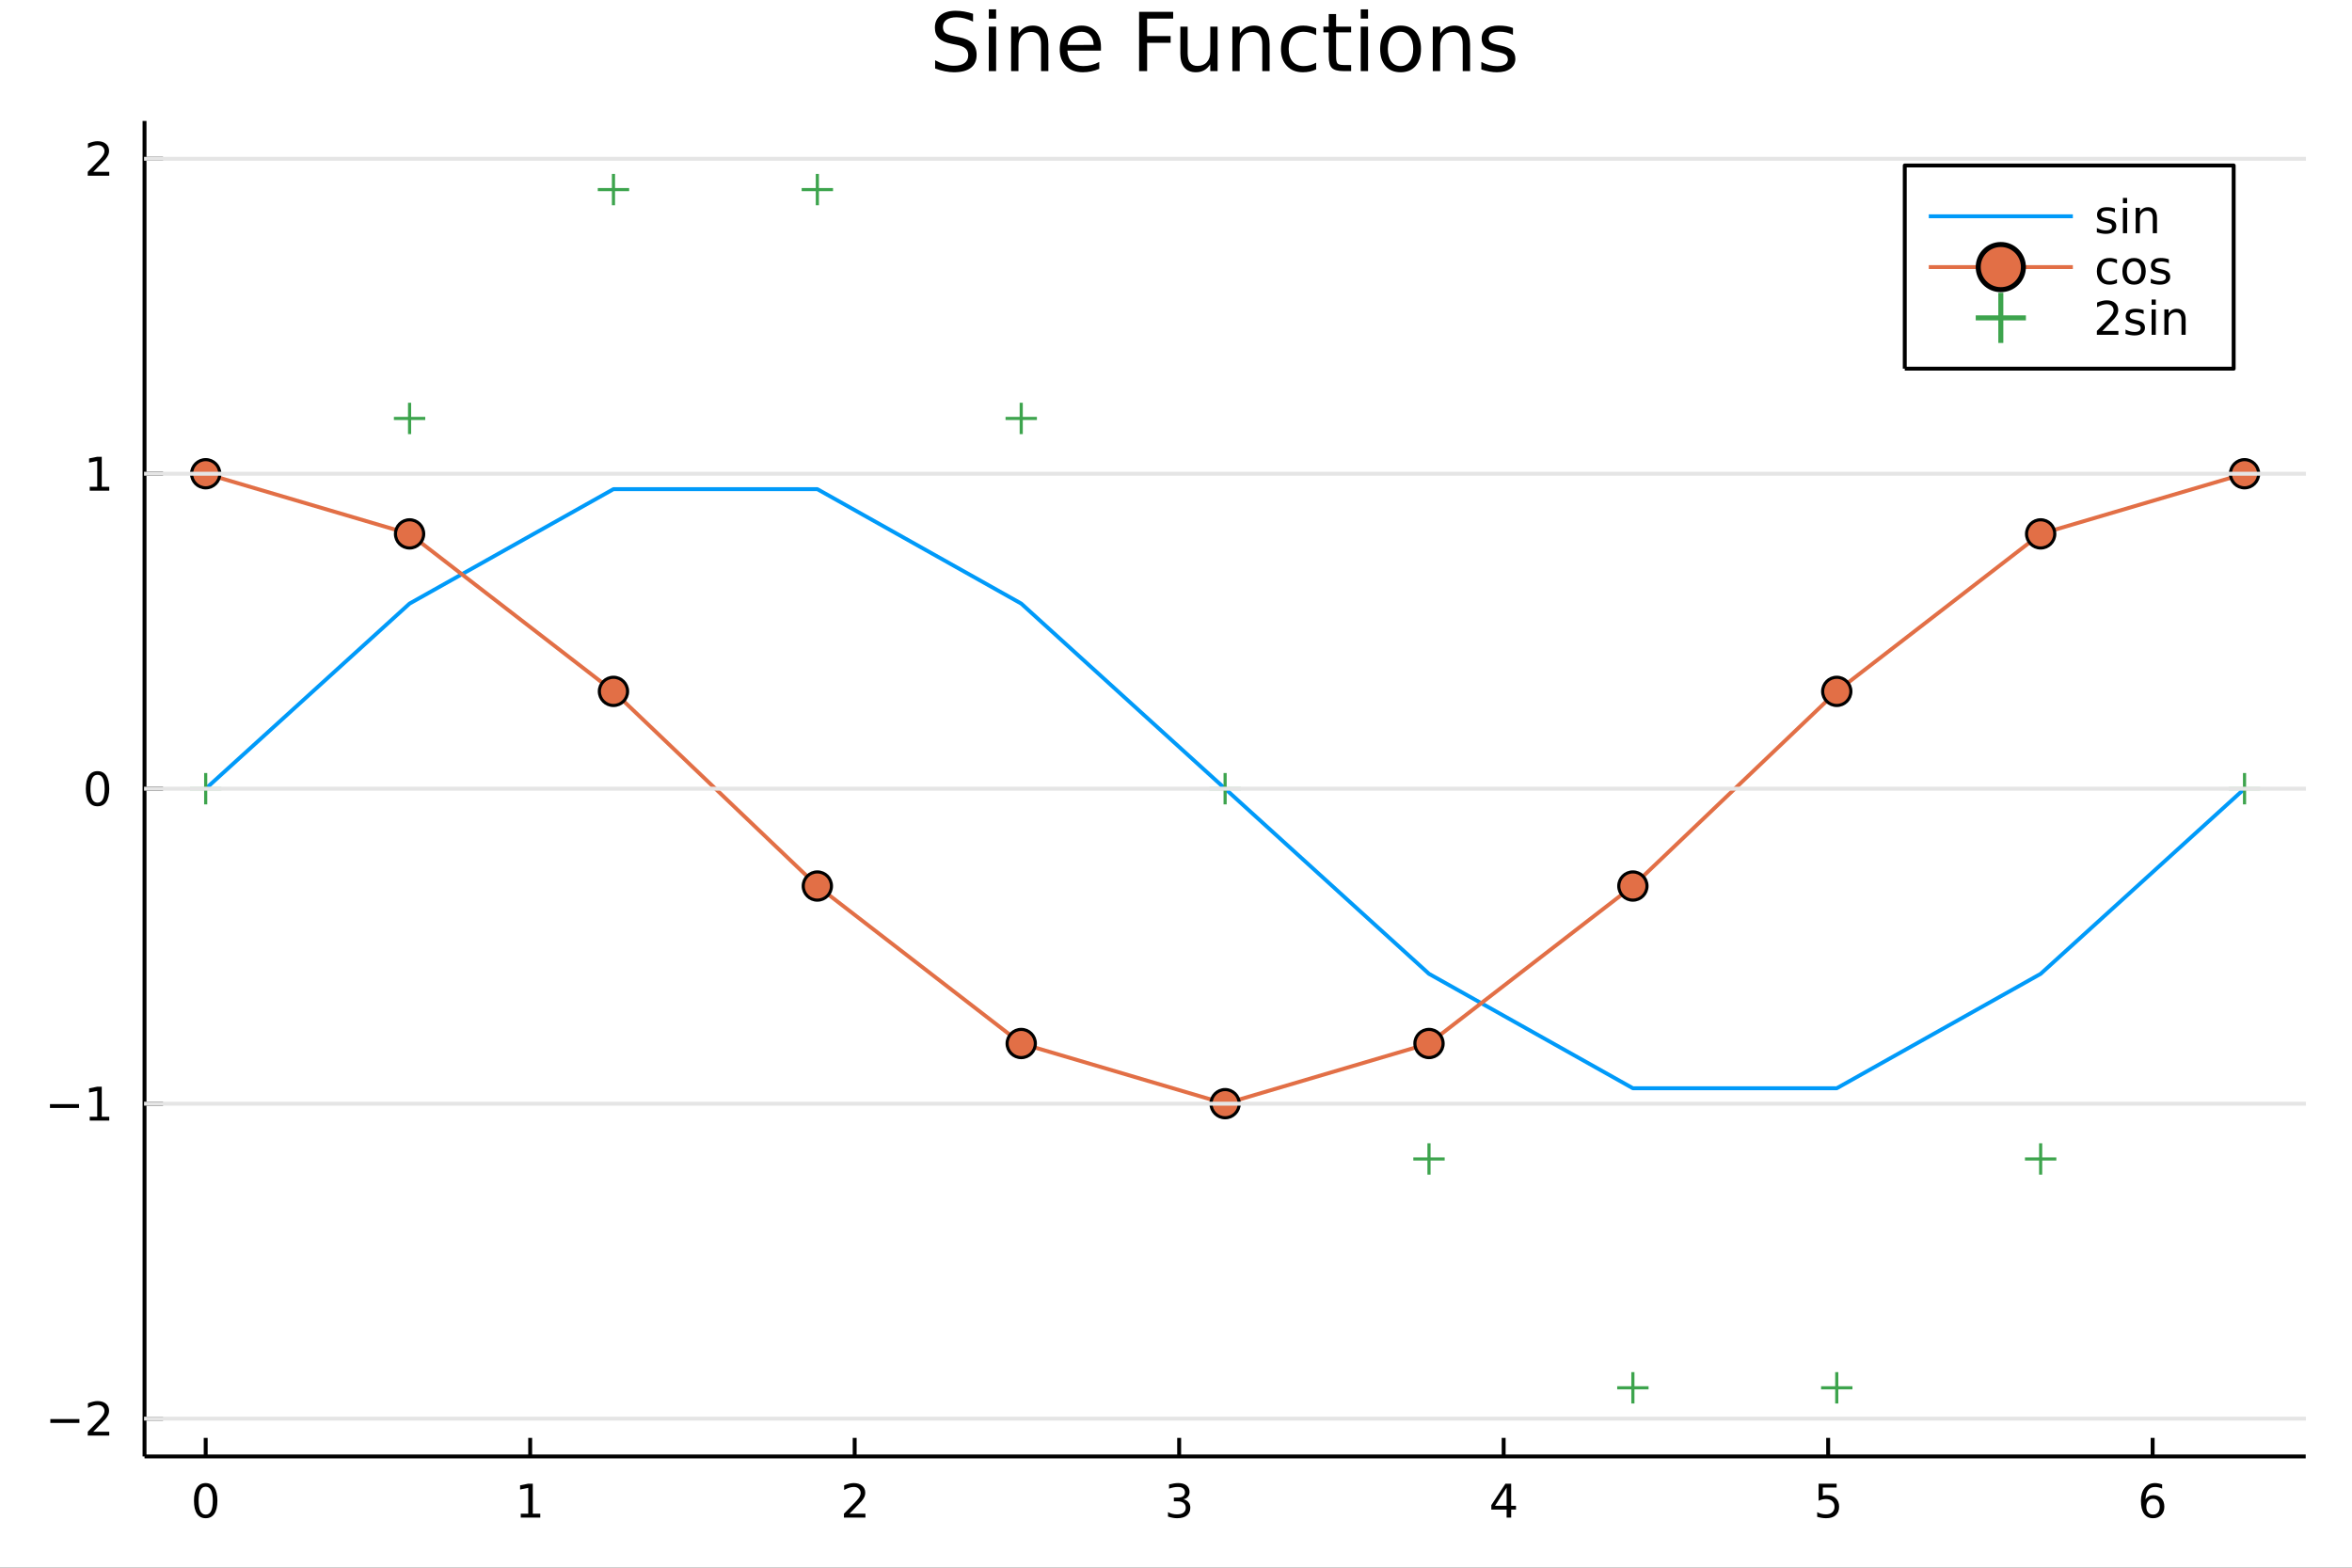 <?xml version="1.0" encoding="utf-8"?>
<svg xmlns="http://www.w3.org/2000/svg" xmlns:xlink="http://www.w3.org/1999/xlink" width="600" height="400" viewBox="0 0 2400 1600">
<rect x="0" y="0" width="2400" height="1600" fill="#333333" stroke="none"/>
<defs>
  <clipPath id="clip420">
    <rect x="0" y="0" width="2400" height="1600"/>
  </clipPath>
</defs>
<path clip-path="url(#clip420)" d="
M0 1600 L2400 1600 L2400 0 L0 0  Z
  " fill="#ffffff" fill-rule="evenodd" fill-opacity="1"/>
<defs>
  <clipPath id="clip421">
    <rect x="480" y="0" width="1681" height="1600"/>
  </clipPath>
</defs>
<path clip-path="url(#clip420)" d="
M147.478 1486.45 L2352.76 1486.45 L2352.76 123.472 L147.478 123.472  Z
  " fill="#ffffff" fill-rule="evenodd" fill-opacity="1"/>
<defs>
  <clipPath id="clip422">
    <rect x="147" y="123" width="2206" height="1364"/>
  </clipPath>
</defs>
<polyline clip-path="url(#clip420)" style="stroke:#000000; stroke-linecap:butt; stroke-linejoin:round; stroke-width:4; stroke-opacity:1; fill:none" points="
  147.478,1486.45 2352.76,1486.45 
  "/>
<polyline clip-path="url(#clip420)" style="stroke:#000000; stroke-linecap:butt; stroke-linejoin:round; stroke-width:4; stroke-opacity:1; fill:none" points="
  209.891,1486.45 209.891,1467.55 
  "/>
<polyline clip-path="url(#clip420)" style="stroke:#000000; stroke-linecap:butt; stroke-linejoin:round; stroke-width:4; stroke-opacity:1; fill:none" points="
  541.005,1486.45 541.005,1467.55 
  "/>
<polyline clip-path="url(#clip420)" style="stroke:#000000; stroke-linecap:butt; stroke-linejoin:round; stroke-width:4; stroke-opacity:1; fill:none" points="
  872.12,1486.45 872.12,1467.55 
  "/>
<polyline clip-path="url(#clip420)" style="stroke:#000000; stroke-linecap:butt; stroke-linejoin:round; stroke-width:4; stroke-opacity:1; fill:none" points="
  1203.23,1486.45 1203.23,1467.55 
  "/>
<polyline clip-path="url(#clip420)" style="stroke:#000000; stroke-linecap:butt; stroke-linejoin:round; stroke-width:4; stroke-opacity:1; fill:none" points="
  1534.35,1486.45 1534.35,1467.55 
  "/>
<polyline clip-path="url(#clip420)" style="stroke:#000000; stroke-linecap:butt; stroke-linejoin:round; stroke-width:4; stroke-opacity:1; fill:none" points="
  1865.46,1486.45 1865.46,1467.55 
  "/>
<polyline clip-path="url(#clip420)" style="stroke:#000000; stroke-linecap:butt; stroke-linejoin:round; stroke-width:4; stroke-opacity:1; fill:none" points="
  2196.58,1486.45 2196.58,1467.55 
  "/>
<path clip-path="url(#clip420)" d="M209.891 1517.37 Q206.28 1517.37 204.452 1520.93 Q202.646 1524.47 202.646 1531.6 Q202.646 1538.71 204.452 1542.27 Q206.28 1545.82 209.891 1545.82 Q213.526 1545.82 215.331 1542.27 Q217.16 1538.71 217.16 1531.6 Q217.16 1524.47 215.331 1520.93 Q213.526 1517.37 209.891 1517.37 M209.891 1513.66 Q215.702 1513.66 218.757 1518.27 Q221.836 1522.85 221.836 1531.6 Q221.836 1540.33 218.757 1544.94 Q215.702 1549.52 209.891 1549.52 Q204.081 1549.52 201.003 1544.94 Q197.947 1540.33 197.947 1531.6 Q197.947 1522.85 201.003 1518.27 Q204.081 1513.66 209.891 1513.66 Z" fill="#000000" fill-rule="evenodd" fill-opacity="1" /><path clip-path="url(#clip420)" d="M531.387 1544.91 L539.026 1544.91 L539.026 1518.55 L530.716 1520.21 L530.716 1515.95 L538.98 1514.29 L543.656 1514.29 L543.656 1544.91 L551.295 1544.91 L551.295 1548.85 L531.387 1548.85 L531.387 1544.91 Z" fill="#000000" fill-rule="evenodd" fill-opacity="1" /><path clip-path="url(#clip420)" d="M866.772 1544.91 L883.092 1544.91 L883.092 1548.85 L861.147 1548.85 L861.147 1544.91 Q863.809 1542.16 868.393 1537.53 Q872.999 1532.88 874.18 1531.53 Q876.425 1529.01 877.305 1527.27 Q878.207 1525.51 878.207 1523.82 Q878.207 1521.07 876.263 1519.33 Q874.342 1517.6 871.24 1517.6 Q869.041 1517.6 866.587 1518.36 Q864.157 1519.13 861.379 1520.68 L861.379 1515.95 Q864.203 1514.82 866.657 1514.24 Q869.11 1513.66 871.147 1513.66 Q876.518 1513.66 879.712 1516.35 Q882.907 1519.03 882.907 1523.52 Q882.907 1525.65 882.096 1527.57 Q881.309 1529.47 879.203 1532.07 Q878.624 1532.74 875.522 1535.95 Q872.42 1539.15 866.772 1544.91 Z" fill="#000000" fill-rule="evenodd" fill-opacity="1" /><path clip-path="url(#clip420)" d="M1207.48 1530.21 Q1210.84 1530.93 1212.71 1533.2 Q1214.61 1535.47 1214.61 1538.8 Q1214.61 1543.92 1211.09 1546.72 Q1207.57 1549.52 1201.09 1549.52 Q1198.92 1549.52 1196.6 1549.08 Q1194.31 1548.66 1191.86 1547.81 L1191.86 1543.29 Q1193.8 1544.43 1196.12 1545.01 Q1198.43 1545.58 1200.95 1545.58 Q1205.35 1545.58 1207.64 1543.85 Q1209.96 1542.11 1209.96 1538.8 Q1209.96 1535.75 1207.81 1534.03 Q1205.68 1532.3 1201.86 1532.3 L1197.83 1532.3 L1197.83 1528.45 L1202.04 1528.45 Q1205.49 1528.45 1207.32 1527.09 Q1209.15 1525.7 1209.15 1523.11 Q1209.15 1520.45 1207.25 1519.03 Q1205.37 1517.6 1201.86 1517.6 Q1199.93 1517.6 1197.74 1518.01 Q1195.54 1518.43 1192.9 1519.31 L1192.9 1515.14 Q1195.56 1514.4 1197.87 1514.03 Q1200.21 1513.66 1202.27 1513.66 Q1207.6 1513.66 1210.7 1516.09 Q1213.8 1518.5 1213.8 1522.62 Q1213.8 1525.49 1212.16 1527.48 Q1210.51 1529.45 1207.48 1530.21 Z" fill="#000000" fill-rule="evenodd" fill-opacity="1" /><path clip-path="url(#clip420)" d="M1537.36 1518.36 L1525.55 1536.81 L1537.36 1536.81 L1537.36 1518.36 M1536.13 1514.29 L1542.01 1514.29 L1542.01 1536.81 L1546.94 1536.81 L1546.94 1540.7 L1542.01 1540.7 L1542.01 1548.85 L1537.36 1548.85 L1537.36 1540.7 L1521.76 1540.7 L1521.76 1536.19 L1536.13 1514.29 Z" fill="#000000" fill-rule="evenodd" fill-opacity="1" /><path clip-path="url(#clip420)" d="M1855.74 1514.29 L1874.1 1514.29 L1874.1 1518.22 L1860.02 1518.22 L1860.02 1526.7 Q1861.04 1526.35 1862.06 1526.19 Q1863.08 1526 1864.1 1526 Q1869.88 1526 1873.26 1529.17 Q1876.64 1532.34 1876.64 1537.76 Q1876.64 1543.34 1873.17 1546.44 Q1869.7 1549.52 1863.38 1549.52 Q1861.2 1549.52 1858.93 1549.15 Q1856.69 1548.78 1854.28 1548.04 L1854.28 1543.34 Q1856.36 1544.47 1858.59 1545.03 Q1860.81 1545.58 1863.29 1545.58 Q1867.29 1545.58 1869.63 1543.48 Q1871.97 1541.37 1871.97 1537.76 Q1871.97 1534.15 1869.63 1532.04 Q1867.29 1529.94 1863.29 1529.94 Q1861.41 1529.94 1859.54 1530.35 Q1857.68 1530.77 1855.74 1531.65 L1855.74 1514.29 Z" fill="#000000" fill-rule="evenodd" fill-opacity="1" /><path clip-path="url(#clip420)" d="M2196.98 1529.7 Q2193.83 1529.7 2191.98 1531.86 Q2190.15 1534.01 2190.15 1537.76 Q2190.15 1541.49 2191.98 1543.66 Q2193.83 1545.82 2196.98 1545.82 Q2200.13 1545.82 2201.96 1543.66 Q2203.81 1541.49 2203.81 1537.76 Q2203.81 1534.01 2201.96 1531.86 Q2200.13 1529.7 2196.98 1529.7 M2206.26 1515.05 L2206.26 1519.31 Q2204.5 1518.48 2202.7 1518.04 Q2200.92 1517.6 2199.16 1517.6 Q2194.53 1517.6 2192.07 1520.72 Q2189.64 1523.85 2189.3 1530.17 Q2190.66 1528.15 2192.72 1527.09 Q2194.78 1526 2197.26 1526 Q2202.47 1526 2205.48 1529.17 Q2208.51 1532.32 2208.51 1537.76 Q2208.51 1543.08 2205.36 1546.3 Q2202.21 1549.52 2196.98 1549.52 Q2190.99 1549.52 2187.81 1544.94 Q2184.64 1540.33 2184.64 1531.6 Q2184.64 1523.41 2188.53 1518.55 Q2192.42 1513.66 2198.97 1513.66 Q2200.73 1513.66 2202.51 1514.01 Q2204.32 1514.36 2206.26 1515.05 Z" fill="#000000" fill-rule="evenodd" fill-opacity="1" /><polyline clip-path="url(#clip420)" style="stroke:#000000; stroke-linecap:butt; stroke-linejoin:round; stroke-width:4; stroke-opacity:1; fill:none" points="
  147.478,1486.45 147.478,123.472 
  "/>
<polyline clip-path="url(#clip420)" style="stroke:#000000; stroke-linecap:butt; stroke-linejoin:round; stroke-width:4; stroke-opacity:1; fill:none" points="
  147.478,1447.87 166.376,1447.87 
  "/>
<polyline clip-path="url(#clip420)" style="stroke:#000000; stroke-linecap:butt; stroke-linejoin:round; stroke-width:4; stroke-opacity:1; fill:none" points="
  147.478,1126.42 166.376,1126.42 
  "/>
<polyline clip-path="url(#clip420)" style="stroke:#000000; stroke-linecap:butt; stroke-linejoin:round; stroke-width:4; stroke-opacity:1; fill:none" points="
  147.478,804.96 166.376,804.96 
  "/>
<polyline clip-path="url(#clip420)" style="stroke:#000000; stroke-linecap:butt; stroke-linejoin:round; stroke-width:4; stroke-opacity:1; fill:none" points="
  147.478,483.503 166.376,483.503 
  "/>
<polyline clip-path="url(#clip420)" style="stroke:#000000; stroke-linecap:butt; stroke-linejoin:round; stroke-width:4; stroke-opacity:1; fill:none" points="
  147.478,162.047 166.376,162.047 
  "/>
<path clip-path="url(#clip420)" d="M51.362 1448.32 L81.038 1448.32 L81.038 1452.26 L51.362 1452.26 L51.362 1448.32 Z" fill="#000000" fill-rule="evenodd" fill-opacity="1" /><path clip-path="url(#clip420)" d="M95.159 1461.22 L111.478 1461.22 L111.478 1465.15 L89.534 1465.15 L89.534 1461.22 Q92.196 1458.46 96.779 1453.83 Q101.385 1449.18 102.566 1447.84 Q104.811 1445.32 105.691 1443.58 Q106.594 1441.82 106.594 1440.13 Q106.594 1437.38 104.649 1435.64 Q102.728 1433.9 99.626 1433.9 Q97.427 1433.9 94.973 1434.67 Q92.543 1435.43 89.765 1436.98 L89.765 1432.26 Q92.589 1431.13 95.043 1430.55 Q97.496 1429.97 99.534 1429.97 Q104.904 1429.97 108.098 1432.65 Q111.293 1435.34 111.293 1439.83 Q111.293 1441.96 110.483 1443.88 Q109.696 1445.78 107.589 1448.37 Q107.01 1449.04 103.909 1452.26 Q100.807 1455.45 95.159 1461.22 Z" fill="#000000" fill-rule="evenodd" fill-opacity="1" /><path clip-path="url(#clip420)" d="M50.992 1126.87 L80.668 1126.87 L80.668 1130.8 L50.992 1130.8 L50.992 1126.87 Z" fill="#000000" fill-rule="evenodd" fill-opacity="1" /><path clip-path="url(#clip420)" d="M91.571 1139.76 L99.21 1139.76 L99.21 1113.4 L90.899 1115.06 L90.899 1110.8 L99.163 1109.14 L103.839 1109.14 L103.839 1139.76 L111.478 1139.76 L111.478 1143.7 L91.571 1143.7 L91.571 1139.76 Z" fill="#000000" fill-rule="evenodd" fill-opacity="1" /><path clip-path="url(#clip420)" d="M99.534 790.759 Q95.922 790.759 94.094 794.323 Q92.288 797.865 92.288 804.995 Q92.288 812.101 94.094 815.666 Q95.922 819.208 99.534 819.208 Q103.168 819.208 104.973 815.666 Q106.802 812.101 106.802 804.995 Q106.802 797.865 104.973 794.323 Q103.168 790.759 99.534 790.759 M99.534 787.055 Q105.344 787.055 108.399 791.661 Q111.478 796.245 111.478 804.995 Q111.478 813.722 108.399 818.328 Q105.344 822.911 99.534 822.911 Q93.723 822.911 90.645 818.328 Q87.589 813.722 87.589 804.995 Q87.589 796.245 90.645 791.661 Q93.723 787.055 99.534 787.055 Z" fill="#000000" fill-rule="evenodd" fill-opacity="1" /><path clip-path="url(#clip420)" d="M91.571 496.848 L99.21 496.848 L99.21 470.483 L90.899 472.149 L90.899 467.89 L99.163 466.223 L103.839 466.223 L103.839 496.848 L111.478 496.848 L111.478 500.783 L91.571 500.783 L91.571 496.848 Z" fill="#000000" fill-rule="evenodd" fill-opacity="1" /><path clip-path="url(#clip420)" d="M95.159 175.392 L111.478 175.392 L111.478 179.327 L89.534 179.327 L89.534 175.392 Q92.196 172.637 96.779 168.008 Q101.385 163.355 102.566 162.012 Q104.811 159.489 105.691 157.753 Q106.594 155.994 106.594 154.304 Q106.594 151.549 104.649 149.813 Q102.728 148.077 99.626 148.077 Q97.427 148.077 94.973 148.841 Q92.543 149.605 89.765 151.156 L89.765 146.434 Q92.589 145.299 95.043 144.721 Q97.496 144.142 99.534 144.142 Q104.904 144.142 108.098 146.827 Q111.293 149.512 111.293 154.003 Q111.293 156.133 110.483 158.054 Q109.696 159.952 107.589 162.545 Q107.01 163.216 103.909 166.433 Q100.807 169.628 95.159 175.392 Z" fill="#000000" fill-rule="evenodd" fill-opacity="1" /><path clip-path="url(#clip420)" d="M992.905 14.081 L992.905 22.061 Q988.246 19.833 984.114 18.739 Q979.982 17.646 976.134 17.646 Q969.45 17.646 965.804 20.238 Q962.199 22.831 962.199 27.611 Q962.199 31.621 964.589 33.687 Q967.019 35.713 973.744 36.969 L978.686 37.981 Q987.841 39.723 992.176 44.139 Q996.551 48.514 996.551 55.886 Q996.551 64.677 990.636 69.214 Q984.762 73.751 973.379 73.751 Q969.085 73.751 964.224 72.778 Q959.404 71.806 954.219 69.902 L954.219 61.477 Q959.201 64.272 963.981 65.689 Q968.761 67.107 973.379 67.107 Q980.387 67.107 984.195 64.353 Q988.003 61.598 988.003 56.494 Q988.003 52.038 985.249 49.526 Q982.534 47.015 976.296 45.759 L971.313 44.787 Q962.158 42.964 958.067 39.075 Q953.976 35.186 953.976 28.259 Q953.976 20.238 959.606 15.62 Q965.278 11.002 975.202 11.002 Q979.456 11.002 983.871 11.772 Q988.287 12.542 992.905 14.081 Z" fill="#000000" fill-rule="evenodd" fill-opacity="1" /><path clip-path="url(#clip420)" d="M1008.99 27.206 L1016.44 27.206 L1016.44 72.576 L1008.99 72.576 L1008.99 27.206 M1008.99 9.544 L1016.44 9.544 L1016.44 18.983 L1008.99 18.983 L1008.99 9.544 Z" fill="#000000" fill-rule="evenodd" fill-opacity="1" /><path clip-path="url(#clip420)" d="M1069.75 45.192 L1069.75 72.576 L1062.3 72.576 L1062.3 45.435 Q1062.3 38.994 1059.79 35.794 Q1057.27 32.594 1052.25 32.594 Q1046.21 32.594 1042.73 36.442 Q1039.25 40.29 1039.25 46.934 L1039.25 72.576 L1031.75 72.576 L1031.75 27.206 L1039.25 27.206 L1039.25 34.254 Q1041.92 30.163 1045.53 28.138 Q1049.17 26.112 1053.91 26.112 Q1061.73 26.112 1065.74 30.973 Q1069.75 35.794 1069.75 45.192 Z" fill="#000000" fill-rule="evenodd" fill-opacity="1" /><path clip-path="url(#clip420)" d="M1123.42 48.028 L1123.42 51.673 L1089.15 51.673 Q1089.64 59.37 1093.77 63.421 Q1097.94 67.431 1105.36 67.431 Q1109.65 67.431 1113.66 66.378 Q1117.71 65.325 1121.68 63.218 L1121.68 70.267 Q1117.67 71.968 1113.46 72.86 Q1109.25 73.751 1104.91 73.751 Q1094.06 73.751 1087.7 67.431 Q1081.38 61.112 1081.38 50.337 Q1081.38 39.197 1087.37 32.675 Q1093.41 26.112 1103.62 26.112 Q1112.77 26.112 1118.08 32.026 Q1123.42 37.9 1123.42 48.028 M1115.97 45.84 Q1115.89 39.723 1112.53 36.077 Q1109.21 32.431 1103.7 32.431 Q1097.46 32.431 1093.69 35.956 Q1089.96 39.48 1089.4 45.88 L1115.97 45.84 Z" fill="#000000" fill-rule="evenodd" fill-opacity="1" /><path clip-path="url(#clip420)" d="M1162.35 12.096 L1197.11 12.096 L1197.11 18.983 L1170.54 18.983 L1170.54 36.806 L1194.52 36.806 L1194.52 43.693 L1170.54 43.693 L1170.54 72.576 L1162.35 72.576 L1162.35 12.096 Z" fill="#000000" fill-rule="evenodd" fill-opacity="1" /><path clip-path="url(#clip420)" d="M1204.44 54.671 L1204.44 27.206 L1211.9 27.206 L1211.9 54.387 Q1211.9 60.828 1214.41 64.069 Q1216.92 67.269 1221.94 67.269 Q1227.98 67.269 1231.46 63.421 Q1234.99 59.573 1234.99 52.929 L1234.99 27.206 L1242.44 27.206 L1242.44 72.576 L1234.99 72.576 L1234.99 65.608 Q1232.27 69.74 1228.67 71.766 Q1225.1 73.751 1220.36 73.751 Q1212.54 73.751 1208.49 68.89 Q1204.44 64.029 1204.44 54.671 M1223.2 26.112 L1223.2 26.112 Z" fill="#000000" fill-rule="evenodd" fill-opacity="1" /><path clip-path="url(#clip420)" d="M1295.51 45.192 L1295.51 72.576 L1288.05 72.576 L1288.05 45.435 Q1288.05 38.994 1285.54 35.794 Q1283.03 32.594 1278.01 32.594 Q1271.97 32.594 1268.49 36.442 Q1265 40.29 1265 46.934 L1265 72.576 L1257.51 72.576 L1257.51 27.206 L1265 27.206 L1265 34.254 Q1267.68 30.163 1271.28 28.138 Q1274.93 26.112 1279.67 26.112 Q1287.49 26.112 1291.5 30.973 Q1295.51 35.794 1295.51 45.192 Z" fill="#000000" fill-rule="evenodd" fill-opacity="1" /><path clip-path="url(#clip420)" d="M1343.02 28.948 L1343.02 35.915 Q1339.86 34.173 1336.66 33.323 Q1333.5 32.431 1330.26 32.431 Q1323.01 32.431 1319 37.05 Q1314.99 41.627 1314.99 49.931 Q1314.99 58.236 1319 62.854 Q1323.01 67.431 1330.26 67.431 Q1333.5 67.431 1336.66 66.581 Q1339.86 65.689 1343.02 63.948 L1343.02 70.834 Q1339.91 72.292 1336.54 73.022 Q1333.22 73.751 1329.45 73.751 Q1319.21 73.751 1313.17 67.31 Q1307.13 60.869 1307.13 49.931 Q1307.13 38.832 1313.21 32.472 Q1319.33 26.112 1329.94 26.112 Q1333.38 26.112 1336.66 26.841 Q1339.95 27.53 1343.02 28.948 Z" fill="#000000" fill-rule="evenodd" fill-opacity="1" /><path clip-path="url(#clip420)" d="M1363.36 14.324 L1363.36 27.206 L1378.71 27.206 L1378.71 32.999 L1363.36 32.999 L1363.36 57.628 Q1363.36 63.178 1364.86 64.758 Q1366.4 66.338 1371.06 66.338 L1378.71 66.338 L1378.71 72.576 L1371.06 72.576 Q1362.43 72.576 1359.15 69.376 Q1355.87 66.135 1355.87 57.628 L1355.87 32.999 L1350.4 32.999 L1350.4 27.206 L1355.87 27.206 L1355.87 14.324 L1363.36 14.324 Z" fill="#000000" fill-rule="evenodd" fill-opacity="1" /><path clip-path="url(#clip420)" d="M1388.52 27.206 L1395.97 27.206 L1395.97 72.576 L1388.52 72.576 L1388.52 27.206 M1388.52 9.544 L1395.97 9.544 L1395.97 18.983 L1388.52 18.983 L1388.52 9.544 Z" fill="#000000" fill-rule="evenodd" fill-opacity="1" /><path clip-path="url(#clip420)" d="M1429.15 32.431 Q1423.15 32.431 1419.67 37.131 Q1416.18 41.789 1416.18 49.931 Q1416.18 58.074 1419.63 62.773 Q1423.11 67.431 1429.15 67.431 Q1435.1 67.431 1438.59 62.732 Q1442.07 58.033 1442.07 49.931 Q1442.07 41.87 1438.59 37.171 Q1435.1 32.431 1429.15 32.431 M1429.15 26.112 Q1438.87 26.112 1444.42 32.431 Q1449.97 38.751 1449.97 49.931 Q1449.97 61.071 1444.42 67.431 Q1438.87 73.751 1429.15 73.751 Q1419.38 73.751 1413.83 67.431 Q1408.32 61.071 1408.32 49.931 Q1408.32 38.751 1413.83 32.431 Q1419.38 26.112 1429.15 26.112 Z" fill="#000000" fill-rule="evenodd" fill-opacity="1" /><path clip-path="url(#clip420)" d="M1500.04 45.192 L1500.04 72.576 L1492.58 72.576 L1492.58 45.435 Q1492.58 38.994 1490.07 35.794 Q1487.56 32.594 1482.54 32.594 Q1476.5 32.594 1473.02 36.442 Q1469.53 40.29 1469.53 46.934 L1469.53 72.576 L1462.04 72.576 L1462.04 27.206 L1469.53 27.206 L1469.53 34.254 Q1472.21 30.163 1475.81 28.138 Q1479.46 26.112 1484.2 26.112 Q1492.02 26.112 1496.03 30.973 Q1500.04 35.794 1500.04 45.192 Z" fill="#000000" fill-rule="evenodd" fill-opacity="1" /><path clip-path="url(#clip420)" d="M1543.83 28.543 L1543.83 35.591 Q1540.67 33.971 1537.27 33.161 Q1533.86 32.35 1530.22 32.35 Q1524.67 32.35 1521.87 34.052 Q1519.12 35.753 1519.12 39.156 Q1519.12 41.749 1521.1 43.248 Q1523.09 44.706 1529.08 46.043 L1531.63 46.61 Q1539.57 48.311 1542.9 51.43 Q1546.26 54.509 1546.26 60.059 Q1546.26 66.378 1541.24 70.064 Q1536.25 73.751 1527.5 73.751 Q1523.86 73.751 1519.89 73.022 Q1515.96 72.333 1511.58 70.915 L1511.58 63.218 Q1515.71 65.365 1519.72 66.459 Q1523.74 67.512 1527.66 67.512 Q1532.93 67.512 1535.77 65.73 Q1538.6 63.907 1538.6 60.626 Q1538.6 57.588 1536.54 55.967 Q1534.51 54.347 1527.58 52.848 L1524.99 52.24 Q1518.06 50.782 1514.99 47.785 Q1511.91 44.746 1511.91 39.48 Q1511.91 33.08 1516.44 29.596 Q1520.98 26.112 1529.33 26.112 Q1533.46 26.112 1537.1 26.72 Q1540.75 27.327 1543.83 28.543 Z" fill="#000000" fill-rule="evenodd" fill-opacity="1" /><polyline clip-path="url(#clip422)" style="stroke:#009af9; stroke-linecap:butt; stroke-linejoin:round; stroke-width:4; stroke-opacity:1; fill:none" points="
  209.891,804.96 417.937,616.013 625.982,499.237 834.027,499.237 1042.07,616.013 1250.12,804.96 1458.16,993.907 1666.21,1110.68 1874.25,1110.68 2082.3,993.907 
  2290.34,804.96 
  "/>
<polyline clip-path="url(#clip422)" style="stroke:#e26f46; stroke-linecap:butt; stroke-linejoin:round; stroke-width:4; stroke-opacity:1; fill:none" points="
  209.891,483.503 417.937,544.896 625.982,705.624 834.027,904.296 1042.07,1065.02 1250.12,1126.42 1458.16,1065.02 1666.21,904.296 1874.25,705.624 2082.3,544.896 
  2290.34,483.503 
  "/>
<circle clip-path="url(#clip422)" cx="209.891" cy="483.503" r="14.4" fill="#e26f46" fill-rule="evenodd" fill-opacity="1" stroke="#000000" stroke-opacity="1" stroke-width="3.2"/>
<circle clip-path="url(#clip422)" cx="417.937" cy="544.896" r="14.4" fill="#e26f46" fill-rule="evenodd" fill-opacity="1" stroke="#000000" stroke-opacity="1" stroke-width="3.2"/>
<circle clip-path="url(#clip422)" cx="625.982" cy="705.624" r="14.4" fill="#e26f46" fill-rule="evenodd" fill-opacity="1" stroke="#000000" stroke-opacity="1" stroke-width="3.2"/>
<circle clip-path="url(#clip422)" cx="834.027" cy="904.296" r="14.4" fill="#e26f46" fill-rule="evenodd" fill-opacity="1" stroke="#000000" stroke-opacity="1" stroke-width="3.2"/>
<circle clip-path="url(#clip422)" cx="1042.07" cy="1065.02" r="14.4" fill="#e26f46" fill-rule="evenodd" fill-opacity="1" stroke="#000000" stroke-opacity="1" stroke-width="3.2"/>
<circle clip-path="url(#clip422)" cx="1250.12" cy="1126.42" r="14.4" fill="#e26f46" fill-rule="evenodd" fill-opacity="1" stroke="#000000" stroke-opacity="1" stroke-width="3.2"/>
<circle clip-path="url(#clip422)" cx="1458.16" cy="1065.02" r="14.4" fill="#e26f46" fill-rule="evenodd" fill-opacity="1" stroke="#000000" stroke-opacity="1" stroke-width="3.2"/>
<circle clip-path="url(#clip422)" cx="1666.21" cy="904.296" r="14.4" fill="#e26f46" fill-rule="evenodd" fill-opacity="1" stroke="#000000" stroke-opacity="1" stroke-width="3.2"/>
<circle clip-path="url(#clip422)" cx="1874.25" cy="705.624" r="14.4" fill="#e26f46" fill-rule="evenodd" fill-opacity="1" stroke="#000000" stroke-opacity="1" stroke-width="3.2"/>
<circle clip-path="url(#clip422)" cx="2082.3" cy="544.896" r="14.4" fill="#e26f46" fill-rule="evenodd" fill-opacity="1" stroke="#000000" stroke-opacity="1" stroke-width="3.2"/>
<circle clip-path="url(#clip422)" cx="2290.34" cy="483.503" r="14.4" fill="#e26f46" fill-rule="evenodd" fill-opacity="1" stroke="#000000" stroke-opacity="1" stroke-width="3.2"/>
<line clip-path="url(#clip422)" x1="209.891" y1="804.96" x2="209.891" y2="788.96" style="stroke:#3da44d; stroke-width:3.2; stroke-opacity:1"/>
<line clip-path="url(#clip422)" x1="209.891" y1="804.96" x2="193.891" y2="804.96" style="stroke:#3da44d; stroke-width:3.2; stroke-opacity:1"/>
<line clip-path="url(#clip422)" x1="209.891" y1="804.96" x2="209.891" y2="820.96" style="stroke:#3da44d; stroke-width:3.2; stroke-opacity:1"/>
<line clip-path="url(#clip422)" x1="209.891" y1="804.96" x2="225.891" y2="804.96" style="stroke:#3da44d; stroke-width:3.2; stroke-opacity:1"/>
<line clip-path="url(#clip422)" x1="417.937" y1="427.065" x2="417.937" y2="411.065" style="stroke:#3da44d; stroke-width:3.2; stroke-opacity:1"/>
<line clip-path="url(#clip422)" x1="417.937" y1="427.065" x2="401.937" y2="427.065" style="stroke:#3da44d; stroke-width:3.2; stroke-opacity:1"/>
<line clip-path="url(#clip422)" x1="417.937" y1="427.065" x2="417.937" y2="443.065" style="stroke:#3da44d; stroke-width:3.2; stroke-opacity:1"/>
<line clip-path="url(#clip422)" x1="417.937" y1="427.065" x2="433.937" y2="427.065" style="stroke:#3da44d; stroke-width:3.2; stroke-opacity:1"/>
<line clip-path="url(#clip422)" x1="625.982" y1="193.513" x2="625.982" y2="177.513" style="stroke:#3da44d; stroke-width:3.2; stroke-opacity:1"/>
<line clip-path="url(#clip422)" x1="625.982" y1="193.513" x2="609.982" y2="193.513" style="stroke:#3da44d; stroke-width:3.2; stroke-opacity:1"/>
<line clip-path="url(#clip422)" x1="625.982" y1="193.513" x2="625.982" y2="209.513" style="stroke:#3da44d; stroke-width:3.2; stroke-opacity:1"/>
<line clip-path="url(#clip422)" x1="625.982" y1="193.513" x2="641.982" y2="193.513" style="stroke:#3da44d; stroke-width:3.2; stroke-opacity:1"/>
<line clip-path="url(#clip422)" x1="834.027" y1="193.513" x2="834.027" y2="177.513" style="stroke:#3da44d; stroke-width:3.2; stroke-opacity:1"/>
<line clip-path="url(#clip422)" x1="834.027" y1="193.513" x2="818.027" y2="193.513" style="stroke:#3da44d; stroke-width:3.2; stroke-opacity:1"/>
<line clip-path="url(#clip422)" x1="834.027" y1="193.513" x2="834.027" y2="209.513" style="stroke:#3da44d; stroke-width:3.2; stroke-opacity:1"/>
<line clip-path="url(#clip422)" x1="834.027" y1="193.513" x2="850.027" y2="193.513" style="stroke:#3da44d; stroke-width:3.2; stroke-opacity:1"/>
<line clip-path="url(#clip422)" x1="1042.07" y1="427.065" x2="1042.07" y2="411.065" style="stroke:#3da44d; stroke-width:3.2; stroke-opacity:1"/>
<line clip-path="url(#clip422)" x1="1042.07" y1="427.065" x2="1026.07" y2="427.065" style="stroke:#3da44d; stroke-width:3.2; stroke-opacity:1"/>
<line clip-path="url(#clip422)" x1="1042.07" y1="427.065" x2="1042.07" y2="443.065" style="stroke:#3da44d; stroke-width:3.2; stroke-opacity:1"/>
<line clip-path="url(#clip422)" x1="1042.07" y1="427.065" x2="1058.07" y2="427.065" style="stroke:#3da44d; stroke-width:3.2; stroke-opacity:1"/>
<line clip-path="url(#clip422)" x1="1250.12" y1="804.96" x2="1250.12" y2="788.96" style="stroke:#3da44d; stroke-width:3.2; stroke-opacity:1"/>
<line clip-path="url(#clip422)" x1="1250.12" y1="804.96" x2="1234.12" y2="804.96" style="stroke:#3da44d; stroke-width:3.2; stroke-opacity:1"/>
<line clip-path="url(#clip422)" x1="1250.12" y1="804.96" x2="1250.12" y2="820.96" style="stroke:#3da44d; stroke-width:3.2; stroke-opacity:1"/>
<line clip-path="url(#clip422)" x1="1250.12" y1="804.96" x2="1266.12" y2="804.96" style="stroke:#3da44d; stroke-width:3.2; stroke-opacity:1"/>
<line clip-path="url(#clip422)" x1="1458.16" y1="1182.85" x2="1458.16" y2="1166.85" style="stroke:#3da44d; stroke-width:3.2; stroke-opacity:1"/>
<line clip-path="url(#clip422)" x1="1458.16" y1="1182.85" x2="1442.16" y2="1182.85" style="stroke:#3da44d; stroke-width:3.2; stroke-opacity:1"/>
<line clip-path="url(#clip422)" x1="1458.16" y1="1182.85" x2="1458.16" y2="1198.85" style="stroke:#3da44d; stroke-width:3.2; stroke-opacity:1"/>
<line clip-path="url(#clip422)" x1="1458.16" y1="1182.85" x2="1474.16" y2="1182.85" style="stroke:#3da44d; stroke-width:3.2; stroke-opacity:1"/>
<line clip-path="url(#clip422)" x1="1666.21" y1="1416.41" x2="1666.21" y2="1400.41" style="stroke:#3da44d; stroke-width:3.2; stroke-opacity:1"/>
<line clip-path="url(#clip422)" x1="1666.21" y1="1416.41" x2="1650.21" y2="1416.41" style="stroke:#3da44d; stroke-width:3.2; stroke-opacity:1"/>
<line clip-path="url(#clip422)" x1="1666.21" y1="1416.41" x2="1666.21" y2="1432.41" style="stroke:#3da44d; stroke-width:3.2; stroke-opacity:1"/>
<line clip-path="url(#clip422)" x1="1666.21" y1="1416.41" x2="1682.21" y2="1416.41" style="stroke:#3da44d; stroke-width:3.2; stroke-opacity:1"/>
<line clip-path="url(#clip422)" x1="1874.25" y1="1416.41" x2="1874.25" y2="1400.41" style="stroke:#3da44d; stroke-width:3.2; stroke-opacity:1"/>
<line clip-path="url(#clip422)" x1="1874.25" y1="1416.41" x2="1858.25" y2="1416.41" style="stroke:#3da44d; stroke-width:3.2; stroke-opacity:1"/>
<line clip-path="url(#clip422)" x1="1874.25" y1="1416.41" x2="1874.25" y2="1432.41" style="stroke:#3da44d; stroke-width:3.2; stroke-opacity:1"/>
<line clip-path="url(#clip422)" x1="1874.25" y1="1416.41" x2="1890.25" y2="1416.41" style="stroke:#3da44d; stroke-width:3.2; stroke-opacity:1"/>
<line clip-path="url(#clip422)" x1="2082.3" y1="1182.85" x2="2082.3" y2="1166.85" style="stroke:#3da44d; stroke-width:3.2; stroke-opacity:1"/>
<line clip-path="url(#clip422)" x1="2082.3" y1="1182.85" x2="2066.3" y2="1182.85" style="stroke:#3da44d; stroke-width:3.2; stroke-opacity:1"/>
<line clip-path="url(#clip422)" x1="2082.3" y1="1182.85" x2="2082.3" y2="1198.85" style="stroke:#3da44d; stroke-width:3.2; stroke-opacity:1"/>
<line clip-path="url(#clip422)" x1="2082.3" y1="1182.85" x2="2098.3" y2="1182.85" style="stroke:#3da44d; stroke-width:3.2; stroke-opacity:1"/>
<line clip-path="url(#clip422)" x1="2290.34" y1="804.96" x2="2290.34" y2="788.96" style="stroke:#3da44d; stroke-width:3.2; stroke-opacity:1"/>
<line clip-path="url(#clip422)" x1="2290.34" y1="804.96" x2="2274.34" y2="804.96" style="stroke:#3da44d; stroke-width:3.2; stroke-opacity:1"/>
<line clip-path="url(#clip422)" x1="2290.34" y1="804.96" x2="2290.34" y2="820.96" style="stroke:#3da44d; stroke-width:3.2; stroke-opacity:1"/>
<line clip-path="url(#clip422)" x1="2290.34" y1="804.96" x2="2306.34" y2="804.96" style="stroke:#3da44d; stroke-width:3.2; stroke-opacity:1"/>
<polyline clip-path="url(#clip422)" style="stroke:#e5e5e5; stroke-linecap:butt; stroke-linejoin:round; stroke-width:4; stroke-opacity:1; fill:none" points="
  -2057.8,1447.87 4558.03,1447.87 
  "/>
<polyline clip-path="url(#clip422)" style="stroke:#e5e5e5; stroke-linecap:butt; stroke-linejoin:round; stroke-width:4; stroke-opacity:1; fill:none" points="
  -2057.8,1126.42 4558.03,1126.42 
  "/>
<polyline clip-path="url(#clip422)" style="stroke:#e5e5e5; stroke-linecap:butt; stroke-linejoin:round; stroke-width:4; stroke-opacity:1; fill:none" points="
  -2057.8,804.96 4558.03,804.96 
  "/>
<polyline clip-path="url(#clip422)" style="stroke:#e5e5e5; stroke-linecap:butt; stroke-linejoin:round; stroke-width:4; stroke-opacity:1; fill:none" points="
  -2057.8,483.503 4558.03,483.503 
  "/>
<polyline clip-path="url(#clip422)" style="stroke:#e5e5e5; stroke-linecap:butt; stroke-linejoin:round; stroke-width:4; stroke-opacity:1; fill:none" points="
  -2057.8,162.047 4558.03,162.047 
  "/>
<path clip-path="url(#clip420)" d="
M1943.64 376.265 L2279.25 376.265 L2279.25 168.905 L1943.64 168.905  Z
  " fill="#ffffff" fill-rule="evenodd" fill-opacity="1"/>
<polyline clip-path="url(#clip420)" style="stroke:#000000; stroke-linecap:butt; stroke-linejoin:round; stroke-width:4; stroke-opacity:1; fill:none" points="
  1943.64,376.265 2279.25,376.265 2279.25,168.905 1943.64,168.905 1943.64,376.265 
  "/>
<polyline clip-path="url(#clip420)" style="stroke:#009af9; stroke-linecap:butt; stroke-linejoin:round; stroke-width:4; stroke-opacity:1; fill:none" points="
  1968.14,220.745 2115.16,220.745 
  "/>
<path clip-path="url(#clip420)" d="M2158.09 212.863 L2158.09 216.891 Q2156.28 215.965 2154.34 215.502 Q2152.39 215.039 2150.31 215.039 Q2147.14 215.039 2145.54 216.011 Q2143.97 216.983 2143.97 218.928 Q2143.97 220.409 2145.1 221.265 Q2146.24 222.099 2149.66 222.863 L2151.12 223.187 Q2155.66 224.159 2157.56 225.941 Q2159.48 227.701 2159.48 230.872 Q2159.48 234.483 2156.61 236.589 Q2153.76 238.696 2148.76 238.696 Q2146.68 238.696 2144.41 238.279 Q2142.16 237.886 2139.66 237.076 L2139.66 232.677 Q2142.02 233.904 2144.31 234.529 Q2146.61 235.131 2148.85 235.131 Q2151.86 235.131 2153.48 234.113 Q2155.1 233.071 2155.1 231.196 Q2155.1 229.46 2153.92 228.534 Q2152.76 227.608 2148.81 226.752 L2147.32 226.404 Q2143.37 225.571 2141.61 223.858 Q2139.85 222.122 2139.85 219.113 Q2139.85 215.455 2142.44 213.465 Q2145.03 211.474 2149.8 211.474 Q2152.16 211.474 2154.25 211.821 Q2156.33 212.168 2158.09 212.863 Z" fill="#000000" fill-rule="evenodd" fill-opacity="1" /><path clip-path="url(#clip420)" d="M2166.26 212.099 L2170.52 212.099 L2170.52 238.025 L2166.26 238.025 L2166.26 212.099 M2166.26 202.006 L2170.52 202.006 L2170.52 207.4 L2166.26 207.4 L2166.26 202.006 Z" fill="#000000" fill-rule="evenodd" fill-opacity="1" /><path clip-path="url(#clip420)" d="M2200.98 222.377 L2200.98 238.025 L2196.72 238.025 L2196.72 222.515 Q2196.72 218.835 2195.29 217.006 Q2193.85 215.178 2190.98 215.178 Q2187.53 215.178 2185.54 217.377 Q2183.55 219.576 2183.55 223.372 L2183.55 238.025 L2179.27 238.025 L2179.27 212.099 L2183.55 212.099 L2183.55 216.127 Q2185.08 213.789 2187.14 212.631 Q2189.22 211.474 2191.93 211.474 Q2196.4 211.474 2198.69 214.252 Q2200.98 217.006 2200.98 222.377 Z" fill="#000000" fill-rule="evenodd" fill-opacity="1" /><polyline clip-path="url(#clip420)" style="stroke:#e26f46; stroke-linecap:butt; stroke-linejoin:round; stroke-width:4; stroke-opacity:1; fill:none" points="
  1968.14,272.585 2115.16,272.585 
  "/>
<circle clip-path="url(#clip420)" cx="2041.65" cy="272.585" r="23.04" fill="#e26f46" fill-rule="evenodd" fill-opacity="1" stroke="#000000" stroke-opacity="1" stroke-width="5.12"/>
<path clip-path="url(#clip420)" d="M2160.17 264.934 L2160.17 268.916 Q2158.37 267.92 2156.54 267.434 Q2154.73 266.925 2152.88 266.925 Q2148.74 266.925 2146.44 269.564 Q2144.15 272.18 2144.15 276.925 Q2144.15 281.67 2146.44 284.309 Q2148.74 286.925 2152.88 286.925 Q2154.73 286.925 2156.54 286.439 Q2158.37 285.929 2160.17 284.934 L2160.17 288.869 Q2158.39 289.703 2156.47 290.119 Q2154.57 290.536 2152.42 290.536 Q2146.56 290.536 2143.11 286.855 Q2139.66 283.175 2139.66 276.925 Q2139.66 270.582 2143.13 266.948 Q2146.63 263.314 2152.69 263.314 Q2154.66 263.314 2156.54 263.731 Q2158.41 264.124 2160.17 264.934 Z" fill="#000000" fill-rule="evenodd" fill-opacity="1" /><path clip-path="url(#clip420)" d="M2177.63 266.925 Q2174.2 266.925 2172.21 269.61 Q2170.22 272.272 2170.22 276.925 Q2170.22 281.578 2172.19 284.263 Q2174.18 286.925 2177.63 286.925 Q2181.03 286.925 2183.02 284.24 Q2185.01 281.555 2185.01 276.925 Q2185.01 272.318 2183.02 269.633 Q2181.03 266.925 2177.63 266.925 M2177.63 263.314 Q2183.18 263.314 2186.35 266.925 Q2189.52 270.536 2189.52 276.925 Q2189.52 283.291 2186.35 286.925 Q2183.18 290.536 2177.63 290.536 Q2172.05 290.536 2168.88 286.925 Q2165.73 283.291 2165.73 276.925 Q2165.73 270.536 2168.88 266.925 Q2172.05 263.314 2177.63 263.314 Z" fill="#000000" fill-rule="evenodd" fill-opacity="1" /><path clip-path="url(#clip420)" d="M2213.11 264.703 L2213.11 268.731 Q2211.31 267.805 2209.36 267.342 Q2207.42 266.879 2205.33 266.879 Q2202.16 266.879 2200.56 267.851 Q2198.99 268.823 2198.99 270.768 Q2198.99 272.249 2200.12 273.105 Q2201.26 273.939 2204.69 274.703 L2206.14 275.027 Q2210.68 275.999 2212.58 277.781 Q2214.5 279.541 2214.5 282.712 Q2214.5 286.323 2211.63 288.429 Q2208.78 290.536 2203.78 290.536 Q2201.7 290.536 2199.43 290.119 Q2197.19 289.726 2194.69 288.916 L2194.69 284.517 Q2197.05 285.744 2199.34 286.369 Q2201.63 286.971 2203.87 286.971 Q2206.88 286.971 2208.5 285.953 Q2210.12 284.911 2210.12 283.036 Q2210.12 281.3 2208.94 280.374 Q2207.79 279.448 2203.83 278.592 L2202.35 278.244 Q2198.39 277.411 2196.63 275.698 Q2194.87 273.962 2194.87 270.953 Q2194.87 267.295 2197.46 265.305 Q2200.06 263.314 2204.82 263.314 Q2207.19 263.314 2209.27 263.661 Q2211.35 264.008 2213.11 264.703 Z" fill="#000000" fill-rule="evenodd" fill-opacity="1" /><line clip-path="url(#clip420)" x1="2041.65" y1="324.425" x2="2041.65" y2="298.825" style="stroke:#3da44d; stroke-width:5.12; stroke-opacity:1"/>
<line clip-path="url(#clip420)" x1="2041.65" y1="324.425" x2="2016.05" y2="324.425" style="stroke:#3da44d; stroke-width:5.12; stroke-opacity:1"/>
<line clip-path="url(#clip420)" x1="2041.65" y1="324.425" x2="2041.65" y2="350.025" style="stroke:#3da44d; stroke-width:5.12; stroke-opacity:1"/>
<line clip-path="url(#clip420)" x1="2041.65" y1="324.425" x2="2067.25" y2="324.425" style="stroke:#3da44d; stroke-width:5.12; stroke-opacity:1"/>
<path clip-path="url(#clip420)" d="M2145.29 337.769 L2161.61 337.769 L2161.61 341.705 L2139.66 341.705 L2139.66 337.769 Q2142.32 335.015 2146.91 330.385 Q2151.51 325.733 2152.69 324.39 Q2154.94 321.867 2155.82 320.131 Q2156.72 318.371 2156.72 316.682 Q2156.72 313.927 2154.78 312.191 Q2152.86 310.455 2149.75 310.455 Q2147.56 310.455 2145.1 311.219 Q2142.67 311.983 2139.89 313.534 L2139.89 308.811 Q2142.72 307.677 2145.17 307.098 Q2147.63 306.52 2149.66 306.52 Q2155.03 306.52 2158.23 309.205 Q2161.42 311.89 2161.42 316.381 Q2161.42 318.51 2160.61 320.432 Q2159.82 322.33 2157.72 324.922 Q2157.14 325.594 2154.04 328.811 Q2150.94 332.006 2145.29 337.769 Z" fill="#000000" fill-rule="evenodd" fill-opacity="1" /><path clip-path="url(#clip420)" d="M2187.35 316.543 L2187.35 320.571 Q2185.54 319.645 2183.6 319.182 Q2181.65 318.719 2179.57 318.719 Q2176.4 318.719 2174.8 319.691 Q2173.23 320.663 2173.23 322.608 Q2173.23 324.089 2174.36 324.945 Q2175.5 325.779 2178.92 326.543 L2180.38 326.867 Q2184.92 327.839 2186.81 329.621 Q2188.74 331.381 2188.74 334.552 Q2188.74 338.163 2185.87 340.269 Q2183.02 342.376 2178.02 342.376 Q2175.94 342.376 2173.67 341.959 Q2171.42 341.566 2168.92 340.756 L2168.92 336.357 Q2171.28 337.584 2173.57 338.209 Q2175.87 338.811 2178.11 338.811 Q2181.12 338.811 2182.74 337.793 Q2184.36 336.751 2184.36 334.876 Q2184.36 333.14 2183.18 332.214 Q2182.02 331.288 2178.06 330.432 L2176.58 330.084 Q2172.63 329.251 2170.87 327.538 Q2169.11 325.802 2169.11 322.793 Q2169.11 319.135 2171.7 317.145 Q2174.29 315.154 2179.06 315.154 Q2181.42 315.154 2183.5 315.501 Q2185.59 315.848 2187.35 316.543 Z" fill="#000000" fill-rule="evenodd" fill-opacity="1" /><path clip-path="url(#clip420)" d="M2195.52 315.779 L2199.78 315.779 L2199.78 341.705 L2195.52 341.705 L2195.52 315.779 M2195.52 305.686 L2199.78 305.686 L2199.78 311.08 L2195.52 311.08 L2195.52 305.686 Z" fill="#000000" fill-rule="evenodd" fill-opacity="1" /><path clip-path="url(#clip420)" d="M2230.24 326.057 L2230.24 341.705 L2225.98 341.705 L2225.98 326.195 Q2225.98 322.515 2224.55 320.686 Q2223.11 318.858 2220.24 318.858 Q2216.79 318.858 2214.8 321.057 Q2212.81 323.256 2212.81 327.052 L2212.81 341.705 L2208.53 341.705 L2208.53 315.779 L2212.81 315.779 L2212.81 319.807 Q2214.34 317.469 2216.4 316.311 Q2218.48 315.154 2221.19 315.154 Q2225.66 315.154 2227.95 317.932 Q2230.24 320.686 2230.24 326.057 Z" fill="#000000" fill-rule="evenodd" fill-opacity="1" /></svg>
